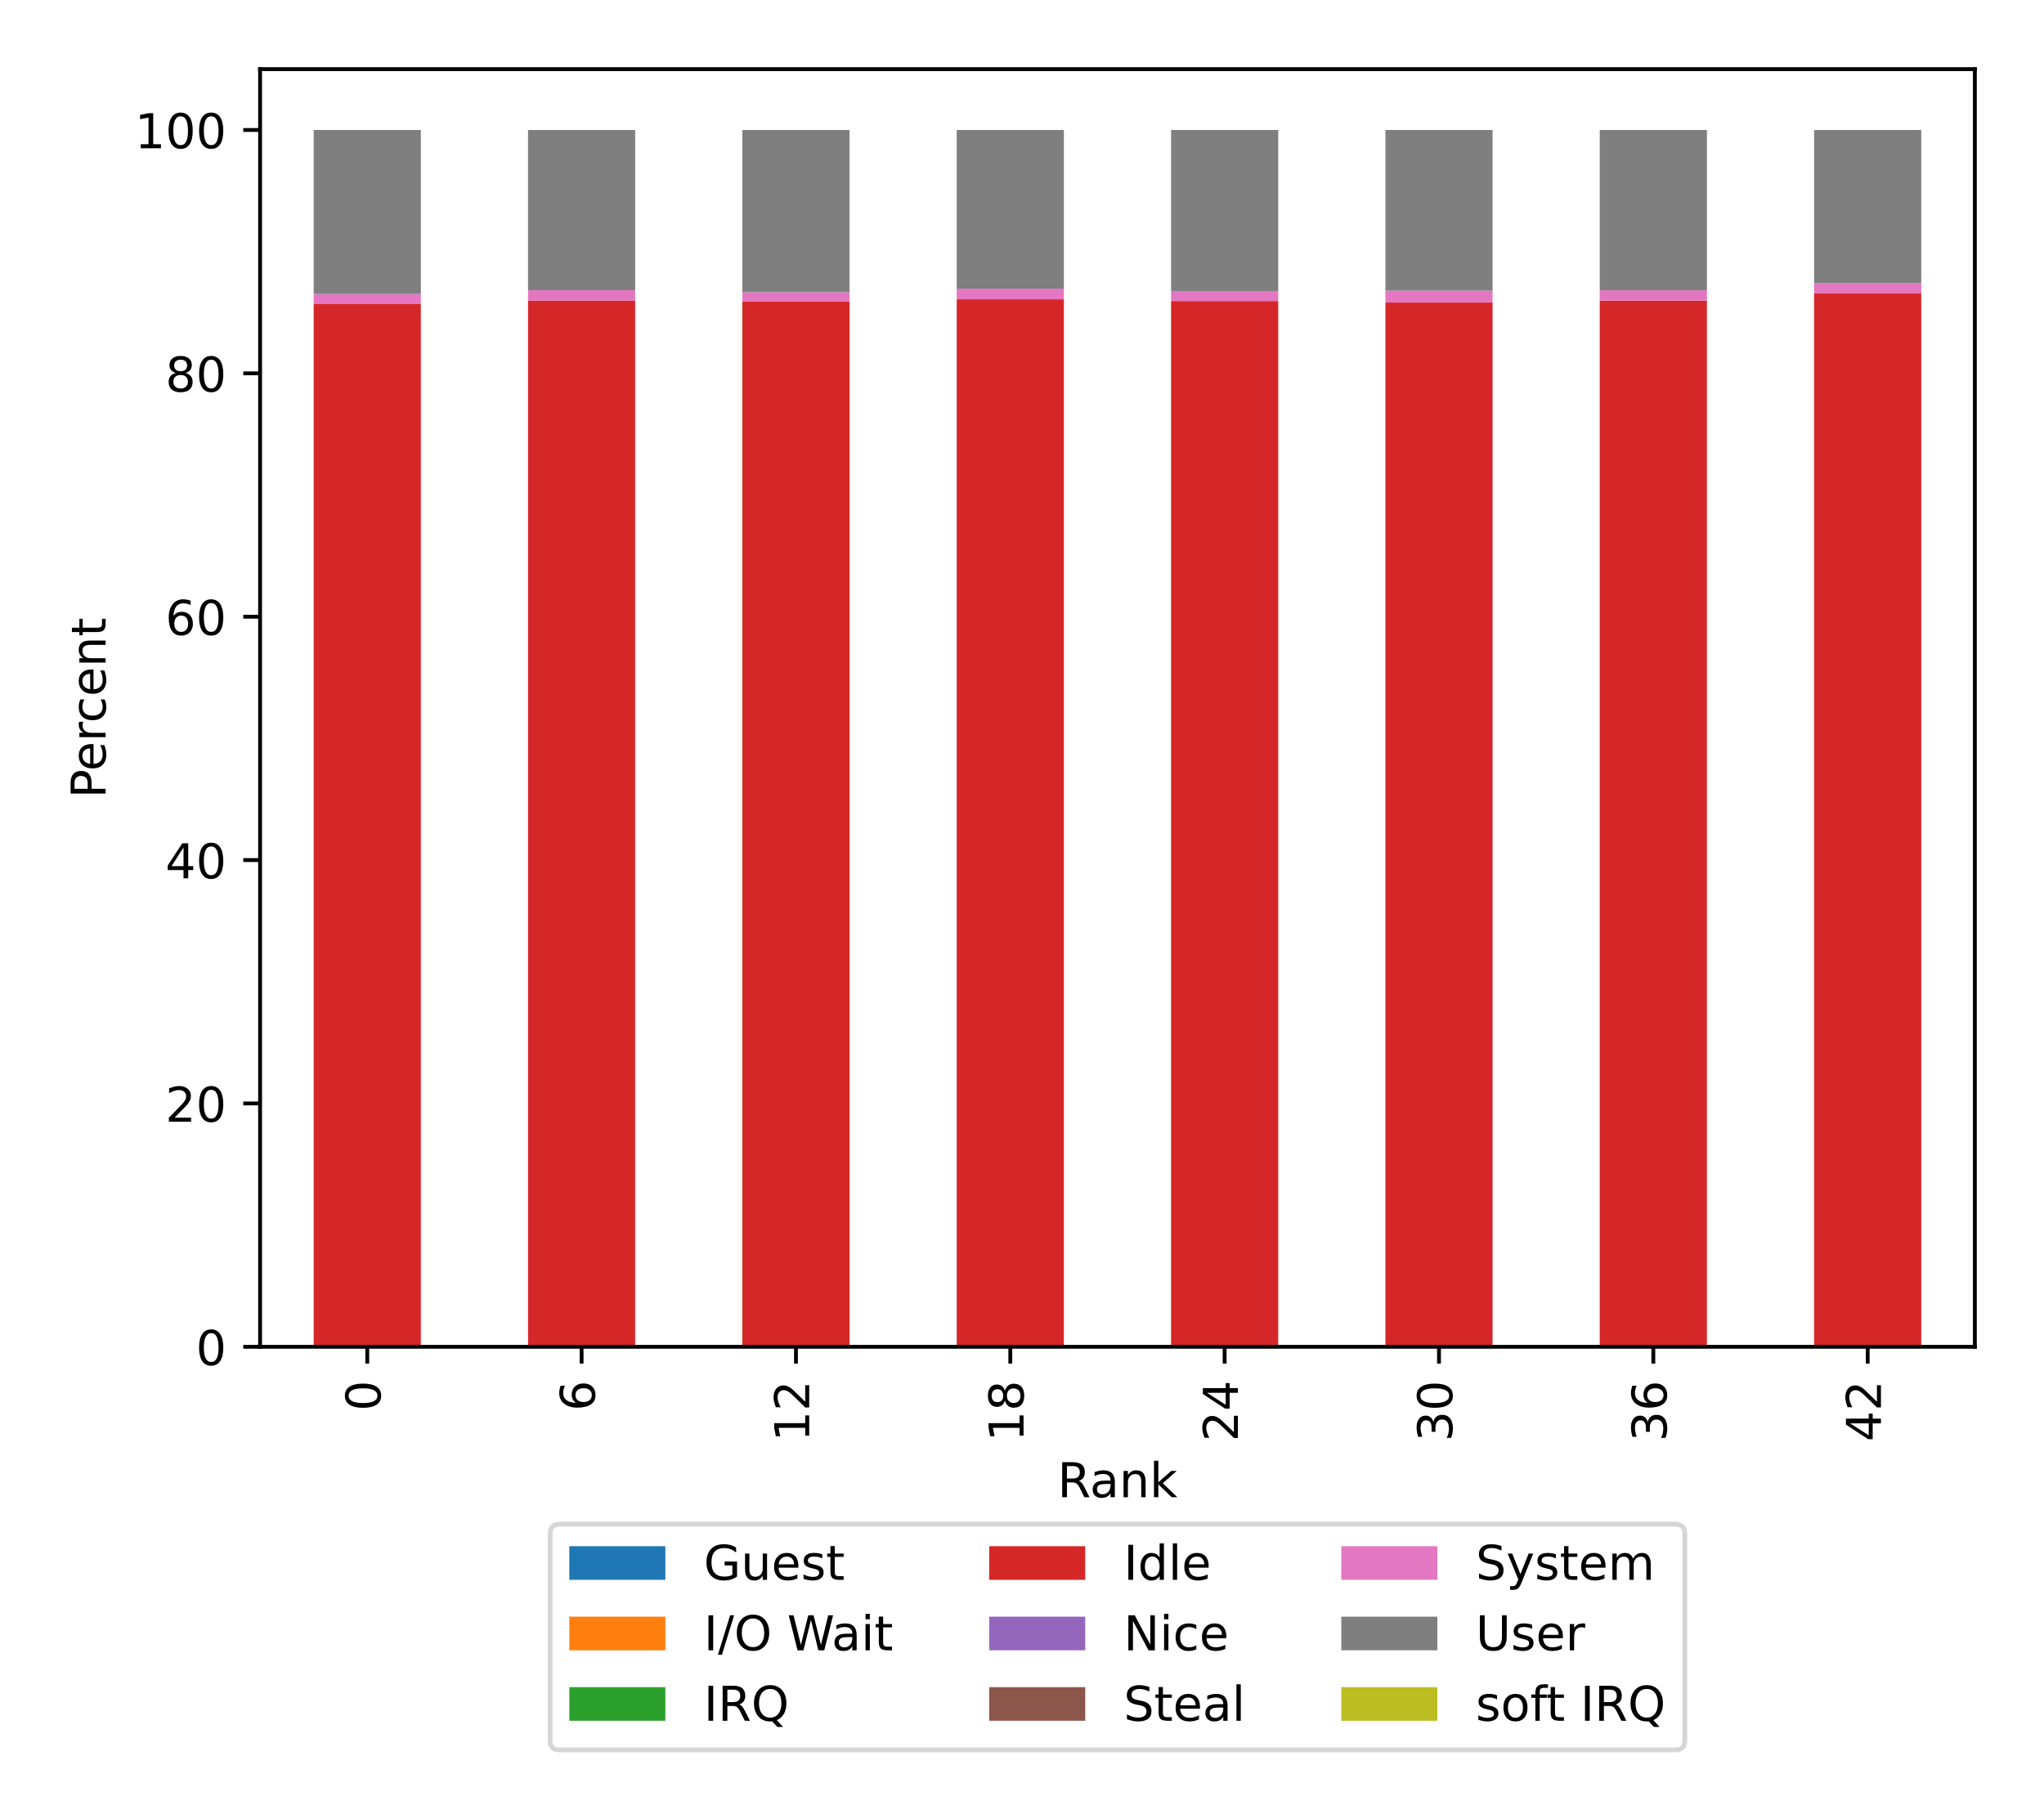 <?xml version="1.0" encoding="utf-8" standalone="no"?>
<!DOCTYPE svg PUBLIC "-//W3C//DTD SVG 1.1//EN"
  "http://www.w3.org/Graphics/SVG/1.1/DTD/svg11.dtd">
<!-- Created with matplotlib (https://matplotlib.org/) -->
<svg height="378.88pt" version="1.1" viewBox="0 0 425.686 378.88" width="425.686pt" xmlns="http://www.w3.org/2000/svg" xmlns:xlink="http://www.w3.org/1999/xlink">
 <defs>
  <style type="text/css">
*{stroke-linecap:butt;stroke-linejoin:round;}
  </style>
 </defs>
 <g id="figure_1">
  <g id="patch_1">
   <path d="M 0 378.88 
L 425.686 378.88 
L 425.686 0 
L 0 0 
z
" style="fill:#ffffff;"/>
  </g>
  <g id="axes_1">
   <g id="patch_2">
    <path d="M 54.166 280.512 
L 411.286 280.512 
L 411.286 14.4 
L 54.166 14.4 
z
" style="fill:#ffffff;"/>
   </g>
   <g id="patch_3">
    <path clip-path="url(#pc11c129007)" d="M 65.326 280.512 
L 87.646 280.512 
L 87.646 280.512 
L 65.326 280.512 
z
" style="fill:#1f77b4;"/>
   </g>
   <g id="patch_4">
    <path clip-path="url(#pc11c129007)" d="M 109.966 280.512 
L 132.286 280.512 
L 132.286 280.512 
L 109.966 280.512 
z
" style="fill:#1f77b4;"/>
   </g>
   <g id="patch_5">
    <path clip-path="url(#pc11c129007)" d="M 154.606 280.512 
L 176.926 280.512 
L 176.926 280.512 
L 154.606 280.512 
z
" style="fill:#1f77b4;"/>
   </g>
   <g id="patch_6">
    <path clip-path="url(#pc11c129007)" d="M 199.246 280.512 
L 221.566 280.512 
L 221.566 280.512 
L 199.246 280.512 
z
" style="fill:#1f77b4;"/>
   </g>
   <g id="patch_7">
    <path clip-path="url(#pc11c129007)" d="M 243.886 280.512 
L 266.206 280.512 
L 266.206 280.512 
L 243.886 280.512 
z
" style="fill:#1f77b4;"/>
   </g>
   <g id="patch_8">
    <path clip-path="url(#pc11c129007)" d="M 288.526 280.512 
L 310.846 280.512 
L 310.846 280.512 
L 288.526 280.512 
z
" style="fill:#1f77b4;"/>
   </g>
   <g id="patch_9">
    <path clip-path="url(#pc11c129007)" d="M 333.166 280.512 
L 355.486 280.512 
L 355.486 280.512 
L 333.166 280.512 
z
" style="fill:#1f77b4;"/>
   </g>
   <g id="patch_10">
    <path clip-path="url(#pc11c129007)" d="M 377.806 280.512 
L 400.126 280.512 
L 400.126 280.512 
L 377.806 280.512 
z
" style="fill:#1f77b4;"/>
   </g>
   <g id="patch_11">
    <path clip-path="url(#pc11c129007)" d="M 65.326 280.512 
L 87.646 280.512 
L 87.646 280.436 
L 65.326 280.436 
z
" style="fill:#ff7f0e;"/>
   </g>
   <g id="patch_12">
    <path clip-path="url(#pc11c129007)" d="M 109.966 280.512 
L 132.286 280.512 
L 132.286 280.439 
L 109.966 280.439 
z
" style="fill:#ff7f0e;"/>
   </g>
   <g id="patch_13">
    <path clip-path="url(#pc11c129007)" d="M 154.606 280.512 
L 176.926 280.512 
L 176.926 280.474 
L 154.606 280.474 
z
" style="fill:#ff7f0e;"/>
   </g>
   <g id="patch_14">
    <path clip-path="url(#pc11c129007)" d="M 199.246 280.512 
L 221.566 280.512 
L 221.566 280.458 
L 199.246 280.458 
z
" style="fill:#ff7f0e;"/>
   </g>
   <g id="patch_15">
    <path clip-path="url(#pc11c129007)" d="M 243.886 280.512 
L 266.206 280.512 
L 266.206 280.46 
L 243.886 280.46 
z
" style="fill:#ff7f0e;"/>
   </g>
   <g id="patch_16">
    <path clip-path="url(#pc11c129007)" d="M 288.526 280.512 
L 310.846 280.512 
L 310.846 280.458 
L 288.526 280.458 
z
" style="fill:#ff7f0e;"/>
   </g>
   <g id="patch_17">
    <path clip-path="url(#pc11c129007)" d="M 333.166 280.512 
L 355.486 280.512 
L 355.486 280.435 
L 333.166 280.435 
z
" style="fill:#ff7f0e;"/>
   </g>
   <g id="patch_18">
    <path clip-path="url(#pc11c129007)" d="M 377.806 280.512 
L 400.126 280.512 
L 400.126 280.428 
L 377.806 280.428 
z
" style="fill:#ff7f0e;"/>
   </g>
   <g id="patch_19">
    <path clip-path="url(#pc11c129007)" d="M 65.326 280.512 
L 87.646 280.512 
L 87.646 280.512 
L 65.326 280.512 
z
" style="fill:#2ca02c;"/>
   </g>
   <g id="patch_20">
    <path clip-path="url(#pc11c129007)" d="M 109.966 280.512 
L 132.286 280.512 
L 132.286 280.512 
L 109.966 280.512 
z
" style="fill:#2ca02c;"/>
   </g>
   <g id="patch_21">
    <path clip-path="url(#pc11c129007)" d="M 154.606 280.512 
L 176.926 280.512 
L 176.926 280.512 
L 154.606 280.512 
z
" style="fill:#2ca02c;"/>
   </g>
   <g id="patch_22">
    <path clip-path="url(#pc11c129007)" d="M 199.246 280.512 
L 221.566 280.512 
L 221.566 280.512 
L 199.246 280.512 
z
" style="fill:#2ca02c;"/>
   </g>
   <g id="patch_23">
    <path clip-path="url(#pc11c129007)" d="M 243.886 280.512 
L 266.206 280.512 
L 266.206 280.512 
L 243.886 280.512 
z
" style="fill:#2ca02c;"/>
   </g>
   <g id="patch_24">
    <path clip-path="url(#pc11c129007)" d="M 288.526 280.512 
L 310.846 280.512 
L 310.846 280.512 
L 288.526 280.512 
z
" style="fill:#2ca02c;"/>
   </g>
   <g id="patch_25">
    <path clip-path="url(#pc11c129007)" d="M 333.166 280.512 
L 355.486 280.512 
L 355.486 280.512 
L 333.166 280.512 
z
" style="fill:#2ca02c;"/>
   </g>
   <g id="patch_26">
    <path clip-path="url(#pc11c129007)" d="M 377.806 280.512 
L 400.126 280.512 
L 400.126 280.512 
L 377.806 280.512 
z
" style="fill:#2ca02c;"/>
   </g>
   <g id="patch_27">
    <path clip-path="url(#pc11c129007)" d="M 65.326 280.436 
L 87.646 280.436 
L 87.646 63.242 
L 65.326 63.242 
z
" style="fill:#d62728;"/>
   </g>
   <g id="patch_28">
    <path clip-path="url(#pc11c129007)" d="M 109.966 280.439 
L 132.286 280.439 
L 132.286 62.633 
L 109.966 62.633 
z
" style="fill:#d62728;"/>
   </g>
   <g id="patch_29">
    <path clip-path="url(#pc11c129007)" d="M 154.606 280.474 
L 176.926 280.474 
L 176.926 62.753 
L 154.606 62.753 
z
" style="fill:#d62728;"/>
   </g>
   <g id="patch_30">
    <path clip-path="url(#pc11c129007)" d="M 199.246 280.458 
L 221.566 280.458 
L 221.566 62.334 
L 199.246 62.334 
z
" style="fill:#d62728;"/>
   </g>
   <g id="patch_31">
    <path clip-path="url(#pc11c129007)" d="M 243.886 280.46 
L 266.206 280.46 
L 266.206 62.693 
L 243.886 62.693 
z
" style="fill:#d62728;"/>
   </g>
   <g id="patch_32">
    <path clip-path="url(#pc11c129007)" d="M 288.526 280.458 
L 310.846 280.458 
L 310.846 63.012 
L 288.526 63.012 
z
" style="fill:#d62728;"/>
   </g>
   <g id="patch_33">
    <path clip-path="url(#pc11c129007)" d="M 333.166 280.435 
L 355.486 280.435 
L 355.486 62.617 
L 333.166 62.617 
z
" style="fill:#d62728;"/>
   </g>
   <g id="patch_34">
    <path clip-path="url(#pc11c129007)" d="M 377.806 280.428 
L 400.126 280.428 
L 400.126 61.041 
L 377.806 61.041 
z
" style="fill:#d62728;"/>
   </g>
   <g id="patch_35">
    <path clip-path="url(#pc11c129007)" d="M 65.326 280.512 
L 87.646 280.512 
L 87.646 280.512 
L 65.326 280.512 
z
" style="fill:#9467bd;"/>
   </g>
   <g id="patch_36">
    <path clip-path="url(#pc11c129007)" d="M 109.966 280.512 
L 132.286 280.512 
L 132.286 280.512 
L 109.966 280.512 
z
" style="fill:#9467bd;"/>
   </g>
   <g id="patch_37">
    <path clip-path="url(#pc11c129007)" d="M 154.606 280.512 
L 176.926 280.512 
L 176.926 280.512 
L 154.606 280.512 
z
" style="fill:#9467bd;"/>
   </g>
   <g id="patch_38">
    <path clip-path="url(#pc11c129007)" d="M 199.246 280.512 
L 221.566 280.512 
L 221.566 280.512 
L 199.246 280.512 
z
" style="fill:#9467bd;"/>
   </g>
   <g id="patch_39">
    <path clip-path="url(#pc11c129007)" d="M 243.886 280.512 
L 266.206 280.512 
L 266.206 280.512 
L 243.886 280.512 
z
" style="fill:#9467bd;"/>
   </g>
   <g id="patch_40">
    <path clip-path="url(#pc11c129007)" d="M 288.526 280.512 
L 310.846 280.512 
L 310.846 280.512 
L 288.526 280.512 
z
" style="fill:#9467bd;"/>
   </g>
   <g id="patch_41">
    <path clip-path="url(#pc11c129007)" d="M 333.166 280.512 
L 355.486 280.512 
L 355.486 280.512 
L 333.166 280.512 
z
" style="fill:#9467bd;"/>
   </g>
   <g id="patch_42">
    <path clip-path="url(#pc11c129007)" d="M 377.806 280.512 
L 400.126 280.512 
L 400.126 280.512 
L 377.806 280.512 
z
" style="fill:#9467bd;"/>
   </g>
   <g id="patch_43">
    <path clip-path="url(#pc11c129007)" d="M 65.326 280.512 
L 87.646 280.512 
L 87.646 280.512 
L 65.326 280.512 
z
" style="fill:#8c564b;"/>
   </g>
   <g id="patch_44">
    <path clip-path="url(#pc11c129007)" d="M 109.966 280.512 
L 132.286 280.512 
L 132.286 280.512 
L 109.966 280.512 
z
" style="fill:#8c564b;"/>
   </g>
   <g id="patch_45">
    <path clip-path="url(#pc11c129007)" d="M 154.606 280.512 
L 176.926 280.512 
L 176.926 280.512 
L 154.606 280.512 
z
" style="fill:#8c564b;"/>
   </g>
   <g id="patch_46">
    <path clip-path="url(#pc11c129007)" d="M 199.246 280.512 
L 221.566 280.512 
L 221.566 280.512 
L 199.246 280.512 
z
" style="fill:#8c564b;"/>
   </g>
   <g id="patch_47">
    <path clip-path="url(#pc11c129007)" d="M 243.886 280.512 
L 266.206 280.512 
L 266.206 280.512 
L 243.886 280.512 
z
" style="fill:#8c564b;"/>
   </g>
   <g id="patch_48">
    <path clip-path="url(#pc11c129007)" d="M 288.526 280.512 
L 310.846 280.512 
L 310.846 280.512 
L 288.526 280.512 
z
" style="fill:#8c564b;"/>
   </g>
   <g id="patch_49">
    <path clip-path="url(#pc11c129007)" d="M 333.166 280.512 
L 355.486 280.512 
L 355.486 280.512 
L 333.166 280.512 
z
" style="fill:#8c564b;"/>
   </g>
   <g id="patch_50">
    <path clip-path="url(#pc11c129007)" d="M 377.806 280.512 
L 400.126 280.512 
L 400.126 280.512 
L 377.806 280.512 
z
" style="fill:#8c564b;"/>
   </g>
   <g id="patch_51">
    <path clip-path="url(#pc11c129007)" d="M 65.326 63.242 
L 87.646 63.242 
L 87.646 61.235 
L 65.326 61.235 
z
" style="fill:#e377c2;"/>
   </g>
   <g id="patch_52">
    <path clip-path="url(#pc11c129007)" d="M 109.966 62.633 
L 132.286 62.633 
L 132.286 60.439 
L 109.966 60.439 
z
" style="fill:#e377c2;"/>
   </g>
   <g id="patch_53">
    <path clip-path="url(#pc11c129007)" d="M 154.606 62.753 
L 176.926 62.753 
L 176.926 60.856 
L 154.606 60.856 
z
" style="fill:#e377c2;"/>
   </g>
   <g id="patch_54">
    <path clip-path="url(#pc11c129007)" d="M 199.246 62.334 
L 221.566 62.334 
L 221.566 60.119 
L 199.246 60.119 
z
" style="fill:#e377c2;"/>
   </g>
   <g id="patch_55">
    <path clip-path="url(#pc11c129007)" d="M 243.886 62.693 
L 266.206 62.693 
L 266.206 60.608 
L 243.886 60.608 
z
" style="fill:#e377c2;"/>
   </g>
   <g id="patch_56">
    <path clip-path="url(#pc11c129007)" d="M 288.526 63.012 
L 310.846 63.012 
L 310.846 60.526 
L 288.526 60.526 
z
" style="fill:#e377c2;"/>
   </g>
   <g id="patch_57">
    <path clip-path="url(#pc11c129007)" d="M 333.166 62.617 
L 355.486 62.617 
L 355.486 60.46 
L 333.166 60.46 
z
" style="fill:#e377c2;"/>
   </g>
   <g id="patch_58">
    <path clip-path="url(#pc11c129007)" d="M 377.806 61.041 
L 400.126 61.041 
L 400.126 58.996 
L 377.806 58.996 
z
" style="fill:#e377c2;"/>
   </g>
   <g id="patch_59">
    <path clip-path="url(#pc11c129007)" d="M 65.326 61.235 
L 87.646 61.235 
L 87.646 27.072 
L 65.326 27.072 
z
" style="fill:#7f7f7f;"/>
   </g>
   <g id="patch_60">
    <path clip-path="url(#pc11c129007)" d="M 109.966 60.439 
L 132.286 60.439 
L 132.286 27.072 
L 109.966 27.072 
z
" style="fill:#7f7f7f;"/>
   </g>
   <g id="patch_61">
    <path clip-path="url(#pc11c129007)" d="M 154.606 60.856 
L 176.926 60.856 
L 176.926 27.072 
L 154.606 27.072 
z
" style="fill:#7f7f7f;"/>
   </g>
   <g id="patch_62">
    <path clip-path="url(#pc11c129007)" d="M 199.246 60.119 
L 221.566 60.119 
L 221.566 27.072 
L 199.246 27.072 
z
" style="fill:#7f7f7f;"/>
   </g>
   <g id="patch_63">
    <path clip-path="url(#pc11c129007)" d="M 243.886 60.608 
L 266.206 60.608 
L 266.206 27.072 
L 243.886 27.072 
z
" style="fill:#7f7f7f;"/>
   </g>
   <g id="patch_64">
    <path clip-path="url(#pc11c129007)" d="M 288.526 60.526 
L 310.846 60.526 
L 310.846 27.072 
L 288.526 27.072 
z
" style="fill:#7f7f7f;"/>
   </g>
   <g id="patch_65">
    <path clip-path="url(#pc11c129007)" d="M 333.166 60.46 
L 355.486 60.46 
L 355.486 27.072 
L 333.166 27.072 
z
" style="fill:#7f7f7f;"/>
   </g>
   <g id="patch_66">
    <path clip-path="url(#pc11c129007)" d="M 377.806 58.996 
L 400.126 58.996 
L 400.126 27.072 
L 377.806 27.072 
z
" style="fill:#7f7f7f;"/>
   </g>
   <g id="patch_67">
    <path clip-path="url(#pc11c129007)" d="M 65.326 280.512 
L 87.646 280.512 
L 87.646 280.512 
L 65.326 280.512 
z
" style="fill:#bcbd22;"/>
   </g>
   <g id="patch_68">
    <path clip-path="url(#pc11c129007)" d="M 109.966 280.512 
L 132.286 280.512 
L 132.286 280.512 
L 109.966 280.512 
z
" style="fill:#bcbd22;"/>
   </g>
   <g id="patch_69">
    <path clip-path="url(#pc11c129007)" d="M 154.606 280.512 
L 176.926 280.512 
L 176.926 280.512 
L 154.606 280.512 
z
" style="fill:#bcbd22;"/>
   </g>
   <g id="patch_70">
    <path clip-path="url(#pc11c129007)" d="M 199.246 280.512 
L 221.566 280.512 
L 221.566 280.512 
L 199.246 280.512 
z
" style="fill:#bcbd22;"/>
   </g>
   <g id="patch_71">
    <path clip-path="url(#pc11c129007)" d="M 243.886 280.512 
L 266.206 280.512 
L 266.206 280.512 
L 243.886 280.512 
z
" style="fill:#bcbd22;"/>
   </g>
   <g id="patch_72">
    <path clip-path="url(#pc11c129007)" d="M 288.526 280.512 
L 310.846 280.512 
L 310.846 280.512 
L 288.526 280.512 
z
" style="fill:#bcbd22;"/>
   </g>
   <g id="patch_73">
    <path clip-path="url(#pc11c129007)" d="M 333.166 280.512 
L 355.486 280.512 
L 355.486 280.512 
L 333.166 280.512 
z
" style="fill:#bcbd22;"/>
   </g>
   <g id="patch_74">
    <path clip-path="url(#pc11c129007)" d="M 377.806 280.512 
L 400.126 280.512 
L 400.126 280.512 
L 377.806 280.512 
z
" style="fill:#bcbd22;"/>
   </g>
   <g id="matplotlib.axis_1">
    <g id="xtick_1">
     <g id="line2d_1">
      <defs>
       <path d="M 0 0 
L 0 3.5 
" id="mf11defbffd" style="stroke:#000000;stroke-width:0.8;"/>
      </defs>
      <g>
       <use style="stroke:#000000;stroke-width:0.8;" x="76.486" xlink:href="#mf11defbffd" y="280.512"/>
      </g>
     </g>
     <g id="text_1">
      <!-- 0 -->
      <defs>
       <path d="M 31.781 66.406 
Q 24.172 66.406 20.328 58.906 
Q 16.5 51.422 16.5 36.375 
Q 16.5 21.391 20.328 13.891 
Q 24.172 6.391 31.781 6.391 
Q 39.453 6.391 43.281 13.891 
Q 47.125 21.391 47.125 36.375 
Q 47.125 51.422 43.281 58.906 
Q 39.453 66.406 31.781 66.406 
z
M 31.781 74.219 
Q 44.047 74.219 50.516 64.516 
Q 56.984 54.828 56.984 36.375 
Q 56.984 17.969 50.516 8.266 
Q 44.047 -1.422 31.781 -1.422 
Q 19.531 -1.422 13.062 8.266 
Q 6.594 17.969 6.594 36.375 
Q 6.594 54.828 13.062 64.516 
Q 19.531 74.219 31.781 74.219 
z
" id="DejaVuSans-48"/>
      </defs>
      <g transform="translate(79.245 293.875)rotate(-90)scale(0.1 -0.1)">
       <use xlink:href="#DejaVuSans-48"/>
      </g>
     </g>
    </g>
    <g id="xtick_2">
     <g id="line2d_2">
      <g>
       <use style="stroke:#000000;stroke-width:0.8;" x="121.126" xlink:href="#mf11defbffd" y="280.512"/>
      </g>
     </g>
     <g id="text_2">
      <!-- 6 -->
      <defs>
       <path d="M 33.016 40.375 
Q 26.375 40.375 22.484 35.828 
Q 18.609 31.297 18.609 23.391 
Q 18.609 15.531 22.484 10.953 
Q 26.375 6.391 33.016 6.391 
Q 39.656 6.391 43.531 10.953 
Q 47.406 15.531 47.406 23.391 
Q 47.406 31.297 43.531 35.828 
Q 39.656 40.375 33.016 40.375 
z
M 52.594 71.297 
L 52.594 62.312 
Q 48.875 64.062 45.094 64.984 
Q 41.312 65.922 37.594 65.922 
Q 27.828 65.922 22.672 59.328 
Q 17.531 52.734 16.797 39.406 
Q 19.672 43.656 24.016 45.922 
Q 28.375 48.188 33.594 48.188 
Q 44.578 48.188 50.953 41.516 
Q 57.328 34.859 57.328 23.391 
Q 57.328 12.156 50.688 5.359 
Q 44.047 -1.422 33.016 -1.422 
Q 20.359 -1.422 13.672 8.266 
Q 6.984 17.969 6.984 36.375 
Q 6.984 53.656 15.188 63.938 
Q 23.391 74.219 37.203 74.219 
Q 40.922 74.219 44.703 73.484 
Q 48.484 72.75 52.594 71.297 
z
" id="DejaVuSans-54"/>
      </defs>
      <g transform="translate(123.885 293.875)rotate(-90)scale(0.1 -0.1)">
       <use xlink:href="#DejaVuSans-54"/>
      </g>
     </g>
    </g>
    <g id="xtick_3">
     <g id="line2d_3">
      <g>
       <use style="stroke:#000000;stroke-width:0.8;" x="165.766" xlink:href="#mf11defbffd" y="280.512"/>
      </g>
     </g>
     <g id="text_3">
      <!-- 12 -->
      <defs>
       <path d="M 12.406 8.297 
L 28.516 8.297 
L 28.516 63.922 
L 10.984 60.406 
L 10.984 69.391 
L 28.422 72.906 
L 38.281 72.906 
L 38.281 8.297 
L 54.391 8.297 
L 54.391 0 
L 12.406 0 
z
" id="DejaVuSans-49"/>
       <path d="M 19.188 8.297 
L 53.609 8.297 
L 53.609 0 
L 7.328 0 
L 7.328 8.297 
Q 12.938 14.109 22.625 23.891 
Q 32.328 33.688 34.812 36.531 
Q 39.547 41.844 41.422 45.531 
Q 43.312 49.219 43.312 52.781 
Q 43.312 58.594 39.234 62.25 
Q 35.156 65.922 28.609 65.922 
Q 23.969 65.922 18.812 64.312 
Q 13.672 62.703 7.812 59.422 
L 7.812 69.391 
Q 13.766 71.781 18.938 73 
Q 24.125 74.219 28.422 74.219 
Q 39.75 74.219 46.484 68.547 
Q 53.219 62.891 53.219 53.422 
Q 53.219 48.922 51.531 44.891 
Q 49.859 40.875 45.406 35.406 
Q 44.188 33.984 37.641 27.219 
Q 31.109 20.453 19.188 8.297 
z
" id="DejaVuSans-50"/>
      </defs>
      <g transform="translate(168.525 300.237)rotate(-90)scale(0.1 -0.1)">
       <use xlink:href="#DejaVuSans-49"/>
       <use x="63.623" xlink:href="#DejaVuSans-50"/>
      </g>
     </g>
    </g>
    <g id="xtick_4">
     <g id="line2d_4">
      <g>
       <use style="stroke:#000000;stroke-width:0.8;" x="210.406" xlink:href="#mf11defbffd" y="280.512"/>
      </g>
     </g>
     <g id="text_4">
      <!-- 18 -->
      <defs>
       <path d="M 31.781 34.625 
Q 24.75 34.625 20.719 30.859 
Q 16.703 27.094 16.703 20.516 
Q 16.703 13.922 20.719 10.156 
Q 24.75 6.391 31.781 6.391 
Q 38.812 6.391 42.859 10.172 
Q 46.922 13.969 46.922 20.516 
Q 46.922 27.094 42.891 30.859 
Q 38.875 34.625 31.781 34.625 
z
M 21.922 38.812 
Q 15.578 40.375 12.031 44.719 
Q 8.5 49.078 8.5 55.328 
Q 8.5 64.062 14.719 69.141 
Q 20.953 74.219 31.781 74.219 
Q 42.672 74.219 48.875 69.141 
Q 55.078 64.062 55.078 55.328 
Q 55.078 49.078 51.531 44.719 
Q 48 40.375 41.703 38.812 
Q 48.828 37.156 52.797 32.312 
Q 56.781 27.484 56.781 20.516 
Q 56.781 9.906 50.312 4.234 
Q 43.844 -1.422 31.781 -1.422 
Q 19.734 -1.422 13.25 4.234 
Q 6.781 9.906 6.781 20.516 
Q 6.781 27.484 10.781 32.312 
Q 14.797 37.156 21.922 38.812 
z
M 18.312 54.391 
Q 18.312 48.734 21.844 45.562 
Q 25.391 42.391 31.781 42.391 
Q 38.141 42.391 41.719 45.562 
Q 45.312 48.734 45.312 54.391 
Q 45.312 60.062 41.719 63.234 
Q 38.141 66.406 31.781 66.406 
Q 25.391 66.406 21.844 63.234 
Q 18.312 60.062 18.312 54.391 
z
" id="DejaVuSans-56"/>
      </defs>
      <g transform="translate(213.165 300.237)rotate(-90)scale(0.1 -0.1)">
       <use xlink:href="#DejaVuSans-49"/>
       <use x="63.623" xlink:href="#DejaVuSans-56"/>
      </g>
     </g>
    </g>
    <g id="xtick_5">
     <g id="line2d_5">
      <g>
       <use style="stroke:#000000;stroke-width:0.8;" x="255.046" xlink:href="#mf11defbffd" y="280.512"/>
      </g>
     </g>
     <g id="text_5">
      <!-- 24 -->
      <defs>
       <path d="M 37.797 64.312 
L 12.891 25.391 
L 37.797 25.391 
z
M 35.203 72.906 
L 47.609 72.906 
L 47.609 25.391 
L 58.016 25.391 
L 58.016 17.188 
L 47.609 17.188 
L 47.609 0 
L 37.797 0 
L 37.797 17.188 
L 4.891 17.188 
L 4.891 26.703 
z
" id="DejaVuSans-52"/>
      </defs>
      <g transform="translate(257.805 300.237)rotate(-90)scale(0.1 -0.1)">
       <use xlink:href="#DejaVuSans-50"/>
       <use x="63.623" xlink:href="#DejaVuSans-52"/>
      </g>
     </g>
    </g>
    <g id="xtick_6">
     <g id="line2d_6">
      <g>
       <use style="stroke:#000000;stroke-width:0.8;" x="299.686" xlink:href="#mf11defbffd" y="280.512"/>
      </g>
     </g>
     <g id="text_6">
      <!-- 30 -->
      <defs>
       <path d="M 40.578 39.312 
Q 47.656 37.797 51.625 33 
Q 55.609 28.219 55.609 21.188 
Q 55.609 10.406 48.188 4.484 
Q 40.766 -1.422 27.094 -1.422 
Q 22.516 -1.422 17.656 -0.516 
Q 12.797 0.391 7.625 2.203 
L 7.625 11.719 
Q 11.719 9.328 16.594 8.109 
Q 21.484 6.891 26.812 6.891 
Q 36.078 6.891 40.938 10.547 
Q 45.797 14.203 45.797 21.188 
Q 45.797 27.641 41.281 31.266 
Q 36.766 34.906 28.719 34.906 
L 20.219 34.906 
L 20.219 43.016 
L 29.109 43.016 
Q 36.375 43.016 40.234 45.922 
Q 44.094 48.828 44.094 54.297 
Q 44.094 59.906 40.109 62.906 
Q 36.141 65.922 28.719 65.922 
Q 24.656 65.922 20.016 65.031 
Q 15.375 64.156 9.812 62.312 
L 9.812 71.094 
Q 15.438 72.656 20.344 73.438 
Q 25.25 74.219 29.594 74.219 
Q 40.828 74.219 47.359 69.109 
Q 53.906 64.016 53.906 55.328 
Q 53.906 49.266 50.438 45.094 
Q 46.969 40.922 40.578 39.312 
z
" id="DejaVuSans-51"/>
      </defs>
      <g transform="translate(302.445 300.237)rotate(-90)scale(0.1 -0.1)">
       <use xlink:href="#DejaVuSans-51"/>
       <use x="63.623" xlink:href="#DejaVuSans-48"/>
      </g>
     </g>
    </g>
    <g id="xtick_7">
     <g id="line2d_7">
      <g>
       <use style="stroke:#000000;stroke-width:0.8;" x="344.326" xlink:href="#mf11defbffd" y="280.512"/>
      </g>
     </g>
     <g id="text_7">
      <!-- 36 -->
      <g transform="translate(347.085 300.237)rotate(-90)scale(0.1 -0.1)">
       <use xlink:href="#DejaVuSans-51"/>
       <use x="63.623" xlink:href="#DejaVuSans-54"/>
      </g>
     </g>
    </g>
    <g id="xtick_8">
     <g id="line2d_8">
      <g>
       <use style="stroke:#000000;stroke-width:0.8;" x="388.966" xlink:href="#mf11defbffd" y="280.512"/>
      </g>
     </g>
     <g id="text_8">
      <!-- 42 -->
      <g transform="translate(391.725 300.237)rotate(-90)scale(0.1 -0.1)">
       <use xlink:href="#DejaVuSans-52"/>
       <use x="63.623" xlink:href="#DejaVuSans-50"/>
      </g>
     </g>
    </g>
    <g id="text_9">
     <!-- Rank -->
     <defs>
      <path d="M 44.391 34.188 
Q 47.562 33.109 50.562 29.594 
Q 53.562 26.078 56.594 19.922 
L 66.609 0 
L 56 0 
L 46.688 18.703 
Q 43.062 26.031 39.672 28.422 
Q 36.281 30.812 30.422 30.812 
L 19.672 30.812 
L 19.672 0 
L 9.812 0 
L 9.812 72.906 
L 32.078 72.906 
Q 44.578 72.906 50.734 67.672 
Q 56.891 62.453 56.891 51.906 
Q 56.891 45.016 53.688 40.469 
Q 50.484 35.938 44.391 34.188 
z
M 19.672 64.797 
L 19.672 38.922 
L 32.078 38.922 
Q 39.203 38.922 42.844 42.219 
Q 46.484 45.516 46.484 51.906 
Q 46.484 58.297 42.844 61.547 
Q 39.203 64.797 32.078 64.797 
z
" id="DejaVuSans-82"/>
      <path d="M 34.281 27.484 
Q 23.391 27.484 19.188 25 
Q 14.984 22.516 14.984 16.5 
Q 14.984 11.719 18.141 8.906 
Q 21.297 6.109 26.703 6.109 
Q 34.188 6.109 38.703 11.406 
Q 43.219 16.703 43.219 25.484 
L 43.219 27.484 
z
M 52.203 31.203 
L 52.203 0 
L 43.219 0 
L 43.219 8.297 
Q 40.141 3.328 35.547 0.953 
Q 30.953 -1.422 24.312 -1.422 
Q 15.922 -1.422 10.953 3.297 
Q 6 8.016 6 15.922 
Q 6 25.141 12.172 29.828 
Q 18.359 34.516 30.609 34.516 
L 43.219 34.516 
L 43.219 35.406 
Q 43.219 41.609 39.141 45 
Q 35.062 48.391 27.688 48.391 
Q 23 48.391 18.547 47.266 
Q 14.109 46.141 10.016 43.891 
L 10.016 52.203 
Q 14.938 54.109 19.578 55.047 
Q 24.219 56 28.609 56 
Q 40.484 56 46.344 49.844 
Q 52.203 43.703 52.203 31.203 
z
" id="DejaVuSans-97"/>
      <path d="M 54.891 33.016 
L 54.891 0 
L 45.906 0 
L 45.906 32.719 
Q 45.906 40.484 42.875 44.328 
Q 39.844 48.188 33.797 48.188 
Q 26.516 48.188 22.312 43.547 
Q 18.109 38.922 18.109 30.906 
L 18.109 0 
L 9.078 0 
L 9.078 54.688 
L 18.109 54.688 
L 18.109 46.188 
Q 21.344 51.125 25.703 53.562 
Q 30.078 56 35.797 56 
Q 45.219 56 50.047 50.172 
Q 54.891 44.344 54.891 33.016 
z
" id="DejaVuSans-110"/>
      <path d="M 9.078 75.984 
L 18.109 75.984 
L 18.109 31.109 
L 44.922 54.688 
L 56.391 54.688 
L 27.391 29.109 
L 57.625 0 
L 45.906 0 
L 18.109 26.703 
L 18.109 0 
L 9.078 0 
z
" id="DejaVuSans-107"/>
     </defs>
     <g transform="translate(220.236 311.835)scale(0.1 -0.1)">
      <use xlink:href="#DejaVuSans-82"/>
      <use x="67.232" xlink:href="#DejaVuSans-97"/>
      <use x="128.512" xlink:href="#DejaVuSans-110"/>
      <use x="191.891" xlink:href="#DejaVuSans-107"/>
     </g>
    </g>
   </g>
   <g id="matplotlib.axis_2">
    <g id="ytick_1">
     <g id="line2d_9">
      <defs>
       <path d="M 0 0 
L -3.5 0 
" id="meeaf665db7" style="stroke:#000000;stroke-width:0.8;"/>
      </defs>
      <g>
       <use style="stroke:#000000;stroke-width:0.8;" x="54.166" xlink:href="#meeaf665db7" y="280.512"/>
      </g>
     </g>
     <g id="text_10">
      <!-- 0 -->
      <g transform="translate(40.803 284.311)scale(0.1 -0.1)">
       <use xlink:href="#DejaVuSans-48"/>
      </g>
     </g>
    </g>
    <g id="ytick_2">
     <g id="line2d_10">
      <g>
       <use style="stroke:#000000;stroke-width:0.8;" x="54.166" xlink:href="#meeaf665db7" y="229.824"/>
      </g>
     </g>
     <g id="text_11">
      <!-- 20 -->
      <g transform="translate(34.441 233.623)scale(0.1 -0.1)">
       <use xlink:href="#DejaVuSans-50"/>
       <use x="63.623" xlink:href="#DejaVuSans-48"/>
      </g>
     </g>
    </g>
    <g id="ytick_3">
     <g id="line2d_11">
      <g>
       <use style="stroke:#000000;stroke-width:0.8;" x="54.166" xlink:href="#meeaf665db7" y="179.136"/>
      </g>
     </g>
     <g id="text_12">
      <!-- 40 -->
      <g transform="translate(34.441 182.935)scale(0.1 -0.1)">
       <use xlink:href="#DejaVuSans-52"/>
       <use x="63.623" xlink:href="#DejaVuSans-48"/>
      </g>
     </g>
    </g>
    <g id="ytick_4">
     <g id="line2d_12">
      <g>
       <use style="stroke:#000000;stroke-width:0.8;" x="54.166" xlink:href="#meeaf665db7" y="128.448"/>
      </g>
     </g>
     <g id="text_13">
      <!-- 60 -->
      <g transform="translate(34.441 132.247)scale(0.1 -0.1)">
       <use xlink:href="#DejaVuSans-54"/>
       <use x="63.623" xlink:href="#DejaVuSans-48"/>
      </g>
     </g>
    </g>
    <g id="ytick_5">
     <g id="line2d_13">
      <g>
       <use style="stroke:#000000;stroke-width:0.8;" x="54.166" xlink:href="#meeaf665db7" y="77.76"/>
      </g>
     </g>
     <g id="text_14">
      <!-- 80 -->
      <g transform="translate(34.441 81.559)scale(0.1 -0.1)">
       <use xlink:href="#DejaVuSans-56"/>
       <use x="63.623" xlink:href="#DejaVuSans-48"/>
      </g>
     </g>
    </g>
    <g id="ytick_6">
     <g id="line2d_14">
      <g>
       <use style="stroke:#000000;stroke-width:0.8;" x="54.166" xlink:href="#meeaf665db7" y="27.072"/>
      </g>
     </g>
     <g id="text_15">
      <!-- 100 -->
      <g transform="translate(28.078 30.871)scale(0.1 -0.1)">
       <use xlink:href="#DejaVuSans-49"/>
       <use x="63.623" xlink:href="#DejaVuSans-48"/>
       <use x="127.246" xlink:href="#DejaVuSans-48"/>
      </g>
     </g>
    </g>
    <g id="text_16">
     <!-- Percent -->
     <defs>
      <path d="M 19.672 64.797 
L 19.672 37.406 
L 32.078 37.406 
Q 38.969 37.406 42.719 40.969 
Q 46.484 44.531 46.484 51.125 
Q 46.484 57.672 42.719 61.234 
Q 38.969 64.797 32.078 64.797 
z
M 9.812 72.906 
L 32.078 72.906 
Q 44.344 72.906 50.609 67.359 
Q 56.891 61.812 56.891 51.125 
Q 56.891 40.328 50.609 34.812 
Q 44.344 29.297 32.078 29.297 
L 19.672 29.297 
L 19.672 0 
L 9.812 0 
z
" id="DejaVuSans-80"/>
      <path d="M 56.203 29.594 
L 56.203 25.203 
L 14.891 25.203 
Q 15.484 15.922 20.484 11.062 
Q 25.484 6.203 34.422 6.203 
Q 39.594 6.203 44.453 7.469 
Q 49.312 8.734 54.109 11.281 
L 54.109 2.781 
Q 49.266 0.734 44.188 -0.344 
Q 39.109 -1.422 33.891 -1.422 
Q 20.797 -1.422 13.156 6.188 
Q 5.516 13.812 5.516 26.812 
Q 5.516 40.234 12.766 48.109 
Q 20.016 56 32.328 56 
Q 43.359 56 49.781 48.891 
Q 56.203 41.797 56.203 29.594 
z
M 47.219 32.234 
Q 47.125 39.594 43.094 43.984 
Q 39.062 48.391 32.422 48.391 
Q 24.906 48.391 20.391 44.141 
Q 15.875 39.891 15.188 32.172 
z
" id="DejaVuSans-101"/>
      <path d="M 41.109 46.297 
Q 39.594 47.172 37.812 47.578 
Q 36.031 48 33.891 48 
Q 26.266 48 22.188 43.047 
Q 18.109 38.094 18.109 28.812 
L 18.109 0 
L 9.078 0 
L 9.078 54.688 
L 18.109 54.688 
L 18.109 46.188 
Q 20.953 51.172 25.484 53.578 
Q 30.031 56 36.531 56 
Q 37.453 56 38.578 55.875 
Q 39.703 55.766 41.062 55.516 
z
" id="DejaVuSans-114"/>
      <path d="M 48.781 52.594 
L 48.781 44.188 
Q 44.969 46.297 41.141 47.344 
Q 37.312 48.391 33.406 48.391 
Q 24.656 48.391 19.812 42.844 
Q 14.984 37.312 14.984 27.297 
Q 14.984 17.281 19.812 11.734 
Q 24.656 6.203 33.406 6.203 
Q 37.312 6.203 41.141 7.25 
Q 44.969 8.297 48.781 10.406 
L 48.781 2.094 
Q 45.016 0.344 40.984 -0.531 
Q 36.969 -1.422 32.422 -1.422 
Q 20.062 -1.422 12.781 6.344 
Q 5.516 14.109 5.516 27.297 
Q 5.516 40.672 12.859 48.328 
Q 20.219 56 33.016 56 
Q 37.156 56 41.109 55.141 
Q 45.062 54.297 48.781 52.594 
z
" id="DejaVuSans-99"/>
      <path d="M 18.312 70.219 
L 18.312 54.688 
L 36.812 54.688 
L 36.812 47.703 
L 18.312 47.703 
L 18.312 18.016 
Q 18.312 11.328 20.141 9.422 
Q 21.969 7.516 27.594 7.516 
L 36.812 7.516 
L 36.812 0 
L 27.594 0 
Q 17.188 0 13.234 3.875 
Q 9.281 7.766 9.281 18.016 
L 9.281 47.703 
L 2.688 47.703 
L 2.688 54.688 
L 9.281 54.688 
L 9.281 70.219 
z
" id="DejaVuSans-116"/>
     </defs>
     <g transform="translate(21.998 166.264)rotate(-90)scale(0.1 -0.1)">
      <use xlink:href="#DejaVuSans-80"/>
      <use x="56.678" xlink:href="#DejaVuSans-101"/>
      <use x="118.201" xlink:href="#DejaVuSans-114"/>
      <use x="157.064" xlink:href="#DejaVuSans-99"/>
      <use x="212.045" xlink:href="#DejaVuSans-101"/>
      <use x="273.568" xlink:href="#DejaVuSans-110"/>
      <use x="336.947" xlink:href="#DejaVuSans-116"/>
     </g>
    </g>
   </g>
   <g id="patch_75">
    <path d="M 54.166 280.512 
L 54.166 14.4 
" style="fill:none;stroke:#000000;stroke-linecap:square;stroke-linejoin:miter;stroke-width:0.8;"/>
   </g>
   <g id="patch_76">
    <path d="M 411.286 280.512 
L 411.286 14.4 
" style="fill:none;stroke:#000000;stroke-linecap:square;stroke-linejoin:miter;stroke-width:0.8;"/>
   </g>
   <g id="patch_77">
    <path d="M 54.166 280.512 
L 411.286 280.512 
" style="fill:none;stroke:#000000;stroke-linecap:square;stroke-linejoin:miter;stroke-width:0.8;"/>
   </g>
   <g id="patch_78">
    <path d="M 54.166 14.4 
L 411.286 14.4 
" style="fill:none;stroke:#000000;stroke-linecap:square;stroke-linejoin:miter;stroke-width:0.8;"/>
   </g>
   <g id="legend_1">
    <g id="patch_79">
     <path d="M 116.568 364.48 
L 348.883 364.48 
Q 350.883 364.48 350.883 362.48 
L 350.883 319.445 
Q 350.883 317.445 348.883 317.445 
L 116.568 317.445 
Q 114.568 317.445 114.568 319.445 
L 114.568 362.48 
Q 114.568 364.48 116.568 364.48 
z
" style="fill:#ffffff;opacity:0.8;stroke:#cccccc;stroke-linejoin:miter;"/>
    </g>
    <g id="patch_80">
     <path d="M 118.568 329.044 
L 138.568 329.044 
L 138.568 322.044 
L 118.568 322.044 
z
" style="fill:#1f77b4;"/>
    </g>
    <g id="text_17">
     <!-- Guest -->
     <defs>
      <path d="M 59.516 10.406 
L 59.516 29.984 
L 43.406 29.984 
L 43.406 38.094 
L 69.281 38.094 
L 69.281 6.781 
Q 63.578 2.734 56.688 0.656 
Q 49.812 -1.422 42 -1.422 
Q 24.906 -1.422 15.25 8.562 
Q 5.609 18.562 5.609 36.375 
Q 5.609 54.25 15.25 64.234 
Q 24.906 74.219 42 74.219 
Q 49.125 74.219 55.547 72.453 
Q 61.969 70.703 67.391 67.281 
L 67.391 56.781 
Q 61.922 61.422 55.766 63.766 
Q 49.609 66.109 42.828 66.109 
Q 29.438 66.109 22.719 58.641 
Q 16.016 51.172 16.016 36.375 
Q 16.016 21.625 22.719 14.156 
Q 29.438 6.688 42.828 6.688 
Q 48.047 6.688 52.141 7.594 
Q 56.25 8.5 59.516 10.406 
z
" id="DejaVuSans-71"/>
      <path d="M 8.5 21.578 
L 8.5 54.688 
L 17.484 54.688 
L 17.484 21.922 
Q 17.484 14.156 20.5 10.266 
Q 23.531 6.391 29.594 6.391 
Q 36.859 6.391 41.078 11.031 
Q 45.312 15.672 45.312 23.688 
L 45.312 54.688 
L 54.297 54.688 
L 54.297 0 
L 45.312 0 
L 45.312 8.406 
Q 42.047 3.422 37.719 1 
Q 33.406 -1.422 27.688 -1.422 
Q 18.266 -1.422 13.375 4.438 
Q 8.5 10.297 8.5 21.578 
z
M 31.109 56 
z
" id="DejaVuSans-117"/>
      <path d="M 44.281 53.078 
L 44.281 44.578 
Q 40.484 46.531 36.375 47.5 
Q 32.281 48.484 27.875 48.484 
Q 21.188 48.484 17.844 46.438 
Q 14.5 44.391 14.5 40.281 
Q 14.5 37.156 16.891 35.375 
Q 19.281 33.594 26.516 31.984 
L 29.594 31.297 
Q 39.156 29.25 43.188 25.516 
Q 47.219 21.781 47.219 15.094 
Q 47.219 7.469 41.188 3.016 
Q 35.156 -1.422 24.609 -1.422 
Q 20.219 -1.422 15.453 -0.562 
Q 10.688 0.297 5.422 2 
L 5.422 11.281 
Q 10.406 8.688 15.234 7.391 
Q 20.062 6.109 24.812 6.109 
Q 31.156 6.109 34.562 8.281 
Q 37.984 10.453 37.984 14.406 
Q 37.984 18.062 35.516 20.016 
Q 33.062 21.969 24.703 23.781 
L 21.578 24.516 
Q 13.234 26.266 9.516 29.906 
Q 5.812 33.547 5.812 39.891 
Q 5.812 47.609 11.281 51.797 
Q 16.75 56 26.812 56 
Q 31.781 56 36.172 55.266 
Q 40.578 54.547 44.281 53.078 
z
" id="DejaVuSans-115"/>
     </defs>
     <g transform="translate(146.568 329.044)scale(0.1 -0.1)">
      <use xlink:href="#DejaVuSans-71"/>
      <use x="77.49" xlink:href="#DejaVuSans-117"/>
      <use x="140.869" xlink:href="#DejaVuSans-101"/>
      <use x="202.393" xlink:href="#DejaVuSans-115"/>
      <use x="254.492" xlink:href="#DejaVuSans-116"/>
     </g>
    </g>
    <g id="patch_81">
     <path d="M 118.568 343.722 
L 138.568 343.722 
L 138.568 336.722 
L 118.568 336.722 
z
" style="fill:#ff7f0e;"/>
    </g>
    <g id="text_18">
     <!-- I/O Wait -->
     <defs>
      <path d="M 9.812 72.906 
L 19.672 72.906 
L 19.672 0 
L 9.812 0 
z
" id="DejaVuSans-73"/>
      <path d="M 25.391 72.906 
L 33.688 72.906 
L 8.297 -9.281 
L 0 -9.281 
z
" id="DejaVuSans-47"/>
      <path d="M 39.406 66.219 
Q 28.656 66.219 22.328 58.203 
Q 16.016 50.203 16.016 36.375 
Q 16.016 22.609 22.328 14.594 
Q 28.656 6.594 39.406 6.594 
Q 50.141 6.594 56.422 14.594 
Q 62.703 22.609 62.703 36.375 
Q 62.703 50.203 56.422 58.203 
Q 50.141 66.219 39.406 66.219 
z
M 39.406 74.219 
Q 54.734 74.219 63.906 63.938 
Q 73.094 53.656 73.094 36.375 
Q 73.094 19.141 63.906 8.859 
Q 54.734 -1.422 39.406 -1.422 
Q 24.031 -1.422 14.812 8.828 
Q 5.609 19.094 5.609 36.375 
Q 5.609 53.656 14.812 63.938 
Q 24.031 74.219 39.406 74.219 
z
" id="DejaVuSans-79"/>
      <path id="DejaVuSans-32"/>
      <path d="M 3.328 72.906 
L 13.281 72.906 
L 28.609 11.281 
L 43.891 72.906 
L 54.984 72.906 
L 70.312 11.281 
L 85.594 72.906 
L 95.609 72.906 
L 77.297 0 
L 64.891 0 
L 49.516 63.281 
L 33.984 0 
L 21.578 0 
z
" id="DejaVuSans-87"/>
      <path d="M 9.422 54.688 
L 18.406 54.688 
L 18.406 0 
L 9.422 0 
z
M 9.422 75.984 
L 18.406 75.984 
L 18.406 64.594 
L 9.422 64.594 
z
" id="DejaVuSans-105"/>
     </defs>
     <g transform="translate(146.568 343.722)scale(0.1 -0.1)">
      <use xlink:href="#DejaVuSans-73"/>
      <use x="29.492" xlink:href="#DejaVuSans-47"/>
      <use x="63.184" xlink:href="#DejaVuSans-79"/>
      <use x="141.895" xlink:href="#DejaVuSans-32"/>
      <use x="173.682" xlink:href="#DejaVuSans-87"/>
      <use x="266.184" xlink:href="#DejaVuSans-97"/>
      <use x="327.463" xlink:href="#DejaVuSans-105"/>
      <use x="355.246" xlink:href="#DejaVuSans-116"/>
     </g>
    </g>
    <g id="patch_82">
     <path d="M 118.568 358.4 
L 138.568 358.4 
L 138.568 351.4 
L 118.568 351.4 
z
" style="fill:#2ca02c;"/>
    </g>
    <g id="text_19">
     <!-- IRQ -->
     <defs>
      <path d="M 39.406 66.219 
Q 28.656 66.219 22.328 58.203 
Q 16.016 50.203 16.016 36.375 
Q 16.016 22.609 22.328 14.594 
Q 28.656 6.594 39.406 6.594 
Q 50.141 6.594 56.422 14.594 
Q 62.703 22.609 62.703 36.375 
Q 62.703 50.203 56.422 58.203 
Q 50.141 66.219 39.406 66.219 
z
M 53.219 1.312 
L 66.219 -12.891 
L 54.297 -12.891 
L 43.5 -1.219 
Q 41.891 -1.312 41.031 -1.359 
Q 40.188 -1.422 39.406 -1.422 
Q 24.031 -1.422 14.812 8.859 
Q 5.609 19.141 5.609 36.375 
Q 5.609 53.656 14.812 63.938 
Q 24.031 74.219 39.406 74.219 
Q 54.734 74.219 63.906 63.938 
Q 73.094 53.656 73.094 36.375 
Q 73.094 23.688 67.984 14.641 
Q 62.891 5.609 53.219 1.312 
z
" id="DejaVuSans-81"/>
     </defs>
     <g transform="translate(146.568 358.4)scale(0.1 -0.1)">
      <use xlink:href="#DejaVuSans-73"/>
      <use x="29.492" xlink:href="#DejaVuSans-82"/>
      <use x="98.975" xlink:href="#DejaVuSans-81"/>
     </g>
    </g>
    <g id="patch_83">
     <path d="M 206.013 329.044 
L 226.013 329.044 
L 226.013 322.044 
L 206.013 322.044 
z
" style="fill:#d62728;"/>
    </g>
    <g id="text_20">
     <!-- Idle -->
     <defs>
      <path d="M 45.406 46.391 
L 45.406 75.984 
L 54.391 75.984 
L 54.391 0 
L 45.406 0 
L 45.406 8.203 
Q 42.578 3.328 38.25 0.953 
Q 33.938 -1.422 27.875 -1.422 
Q 17.969 -1.422 11.734 6.484 
Q 5.516 14.406 5.516 27.297 
Q 5.516 40.188 11.734 48.094 
Q 17.969 56 27.875 56 
Q 33.938 56 38.25 53.625 
Q 42.578 51.266 45.406 46.391 
z
M 14.797 27.297 
Q 14.797 17.391 18.875 11.75 
Q 22.953 6.109 30.078 6.109 
Q 37.203 6.109 41.297 11.75 
Q 45.406 17.391 45.406 27.297 
Q 45.406 37.203 41.297 42.844 
Q 37.203 48.484 30.078 48.484 
Q 22.953 48.484 18.875 42.844 
Q 14.797 37.203 14.797 27.297 
z
" id="DejaVuSans-100"/>
      <path d="M 9.422 75.984 
L 18.406 75.984 
L 18.406 0 
L 9.422 0 
z
" id="DejaVuSans-108"/>
     </defs>
     <g transform="translate(234.013 329.044)scale(0.1 -0.1)">
      <use xlink:href="#DejaVuSans-73"/>
      <use x="29.492" xlink:href="#DejaVuSans-100"/>
      <use x="92.969" xlink:href="#DejaVuSans-108"/>
      <use x="120.752" xlink:href="#DejaVuSans-101"/>
     </g>
    </g>
    <g id="patch_84">
     <path d="M 206.013 343.722 
L 226.013 343.722 
L 226.013 336.722 
L 206.013 336.722 
z
" style="fill:#9467bd;"/>
    </g>
    <g id="text_21">
     <!-- Nice -->
     <defs>
      <path d="M 9.812 72.906 
L 23.094 72.906 
L 55.422 11.922 
L 55.422 72.906 
L 64.984 72.906 
L 64.984 0 
L 51.703 0 
L 19.391 60.984 
L 19.391 0 
L 9.812 0 
z
" id="DejaVuSans-78"/>
     </defs>
     <g transform="translate(234.013 343.722)scale(0.1 -0.1)">
      <use xlink:href="#DejaVuSans-78"/>
      <use x="74.805" xlink:href="#DejaVuSans-105"/>
      <use x="102.588" xlink:href="#DejaVuSans-99"/>
      <use x="157.568" xlink:href="#DejaVuSans-101"/>
     </g>
    </g>
    <g id="patch_85">
     <path d="M 206.013 358.4 
L 226.013 358.4 
L 226.013 351.4 
L 206.013 351.4 
z
" style="fill:#8c564b;"/>
    </g>
    <g id="text_22">
     <!-- Steal -->
     <defs>
      <path d="M 53.516 70.516 
L 53.516 60.891 
Q 47.906 63.578 42.922 64.891 
Q 37.938 66.219 33.297 66.219 
Q 25.25 66.219 20.875 63.094 
Q 16.5 59.969 16.5 54.203 
Q 16.5 49.359 19.406 46.891 
Q 22.312 44.438 30.422 42.922 
L 36.375 41.703 
Q 47.406 39.594 52.656 34.297 
Q 57.906 29 57.906 20.125 
Q 57.906 9.516 50.797 4.047 
Q 43.703 -1.422 29.984 -1.422 
Q 24.812 -1.422 18.969 -0.25 
Q 13.141 0.922 6.891 3.219 
L 6.891 13.375 
Q 12.891 10.016 18.656 8.297 
Q 24.422 6.594 29.984 6.594 
Q 38.422 6.594 43.016 9.906 
Q 47.609 13.234 47.609 19.391 
Q 47.609 24.75 44.312 27.781 
Q 41.016 30.812 33.5 32.328 
L 27.484 33.5 
Q 16.453 35.688 11.516 40.375 
Q 6.594 45.062 6.594 53.422 
Q 6.594 63.094 13.406 68.656 
Q 20.219 74.219 32.172 74.219 
Q 37.312 74.219 42.625 73.281 
Q 47.953 72.359 53.516 70.516 
z
" id="DejaVuSans-83"/>
     </defs>
     <g transform="translate(234.013 358.4)scale(0.1 -0.1)">
      <use xlink:href="#DejaVuSans-83"/>
      <use x="63.477" xlink:href="#DejaVuSans-116"/>
      <use x="102.686" xlink:href="#DejaVuSans-101"/>
      <use x="164.209" xlink:href="#DejaVuSans-97"/>
      <use x="225.488" xlink:href="#DejaVuSans-108"/>
     </g>
    </g>
    <g id="patch_86">
     <path d="M 279.341 329.044 
L 299.341 329.044 
L 299.341 322.044 
L 279.341 322.044 
z
" style="fill:#e377c2;"/>
    </g>
    <g id="text_23">
     <!-- System -->
     <defs>
      <path d="M 32.172 -5.078 
Q 28.375 -14.844 24.75 -17.812 
Q 21.141 -20.797 15.094 -20.797 
L 7.906 -20.797 
L 7.906 -13.281 
L 13.188 -13.281 
Q 16.891 -13.281 18.938 -11.516 
Q 21 -9.766 23.484 -3.219 
L 25.094 0.875 
L 2.984 54.688 
L 12.5 54.688 
L 29.594 11.922 
L 46.688 54.688 
L 56.203 54.688 
z
" id="DejaVuSans-121"/>
      <path d="M 52 44.188 
Q 55.375 50.25 60.062 53.125 
Q 64.75 56 71.094 56 
Q 79.641 56 84.281 50.016 
Q 88.922 44.047 88.922 33.016 
L 88.922 0 
L 79.891 0 
L 79.891 32.719 
Q 79.891 40.578 77.094 44.375 
Q 74.312 48.188 68.609 48.188 
Q 61.625 48.188 57.562 43.547 
Q 53.516 38.922 53.516 30.906 
L 53.516 0 
L 44.484 0 
L 44.484 32.719 
Q 44.484 40.625 41.703 44.406 
Q 38.922 48.188 33.109 48.188 
Q 26.219 48.188 22.156 43.531 
Q 18.109 38.875 18.109 30.906 
L 18.109 0 
L 9.078 0 
L 9.078 54.688 
L 18.109 54.688 
L 18.109 46.188 
Q 21.188 51.219 25.484 53.609 
Q 29.781 56 35.688 56 
Q 41.656 56 45.828 52.969 
Q 50 49.953 52 44.188 
z
" id="DejaVuSans-109"/>
     </defs>
     <g transform="translate(307.341 329.044)scale(0.1 -0.1)">
      <use xlink:href="#DejaVuSans-83"/>
      <use x="63.477" xlink:href="#DejaVuSans-121"/>
      <use x="122.656" xlink:href="#DejaVuSans-115"/>
      <use x="174.756" xlink:href="#DejaVuSans-116"/>
      <use x="213.965" xlink:href="#DejaVuSans-101"/>
      <use x="275.488" xlink:href="#DejaVuSans-109"/>
     </g>
    </g>
    <g id="patch_87">
     <path d="M 279.341 343.722 
L 299.341 343.722 
L 299.341 336.722 
L 279.341 336.722 
z
" style="fill:#7f7f7f;"/>
    </g>
    <g id="text_24">
     <!-- User -->
     <defs>
      <path d="M 8.688 72.906 
L 18.609 72.906 
L 18.609 28.609 
Q 18.609 16.891 22.844 11.734 
Q 27.094 6.594 36.625 6.594 
Q 46.094 6.594 50.344 11.734 
Q 54.594 16.891 54.594 28.609 
L 54.594 72.906 
L 64.5 72.906 
L 64.5 27.391 
Q 64.5 13.141 57.438 5.859 
Q 50.391 -1.422 36.625 -1.422 
Q 22.797 -1.422 15.734 5.859 
Q 8.688 13.141 8.688 27.391 
z
" id="DejaVuSans-85"/>
     </defs>
     <g transform="translate(307.341 343.722)scale(0.1 -0.1)">
      <use xlink:href="#DejaVuSans-85"/>
      <use x="73.193" xlink:href="#DejaVuSans-115"/>
      <use x="125.293" xlink:href="#DejaVuSans-101"/>
      <use x="186.816" xlink:href="#DejaVuSans-114"/>
     </g>
    </g>
    <g id="patch_88">
     <path d="M 279.341 358.4 
L 299.341 358.4 
L 299.341 351.4 
L 279.341 351.4 
z
" style="fill:#bcbd22;"/>
    </g>
    <g id="text_25">
     <!-- soft IRQ -->
     <defs>
      <path d="M 30.609 48.391 
Q 23.391 48.391 19.188 42.75 
Q 14.984 37.109 14.984 27.297 
Q 14.984 17.484 19.156 11.844 
Q 23.344 6.203 30.609 6.203 
Q 37.797 6.203 41.984 11.859 
Q 46.188 17.531 46.188 27.297 
Q 46.188 37.016 41.984 42.703 
Q 37.797 48.391 30.609 48.391 
z
M 30.609 56 
Q 42.328 56 49.016 48.375 
Q 55.719 40.766 55.719 27.297 
Q 55.719 13.875 49.016 6.219 
Q 42.328 -1.422 30.609 -1.422 
Q 18.844 -1.422 12.172 6.219 
Q 5.516 13.875 5.516 27.297 
Q 5.516 40.766 12.172 48.375 
Q 18.844 56 30.609 56 
z
" id="DejaVuSans-111"/>
      <path d="M 37.109 75.984 
L 37.109 68.5 
L 28.516 68.5 
Q 23.688 68.5 21.797 66.547 
Q 19.922 64.594 19.922 59.516 
L 19.922 54.688 
L 34.719 54.688 
L 34.719 47.703 
L 19.922 47.703 
L 19.922 0 
L 10.891 0 
L 10.891 47.703 
L 2.297 47.703 
L 2.297 54.688 
L 10.891 54.688 
L 10.891 58.5 
Q 10.891 67.625 15.141 71.797 
Q 19.391 75.984 28.609 75.984 
z
" id="DejaVuSans-102"/>
     </defs>
     <g transform="translate(307.341 358.4)scale(0.1 -0.1)">
      <use xlink:href="#DejaVuSans-115"/>
      <use x="52.1" xlink:href="#DejaVuSans-111"/>
      <use x="113.281" xlink:href="#DejaVuSans-102"/>
      <use x="146.736" xlink:href="#DejaVuSans-116"/>
      <use x="185.945" xlink:href="#DejaVuSans-32"/>
      <use x="217.732" xlink:href="#DejaVuSans-73"/>
      <use x="247.225" xlink:href="#DejaVuSans-82"/>
      <use x="316.707" xlink:href="#DejaVuSans-81"/>
     </g>
    </g>
   </g>
  </g>
 </g>
 <defs>
  <clipPath id="pc11c129007">
   <rect height="266.112" width="357.12" x="54.166" y="14.4"/>
  </clipPath>
 </defs>
</svg>
